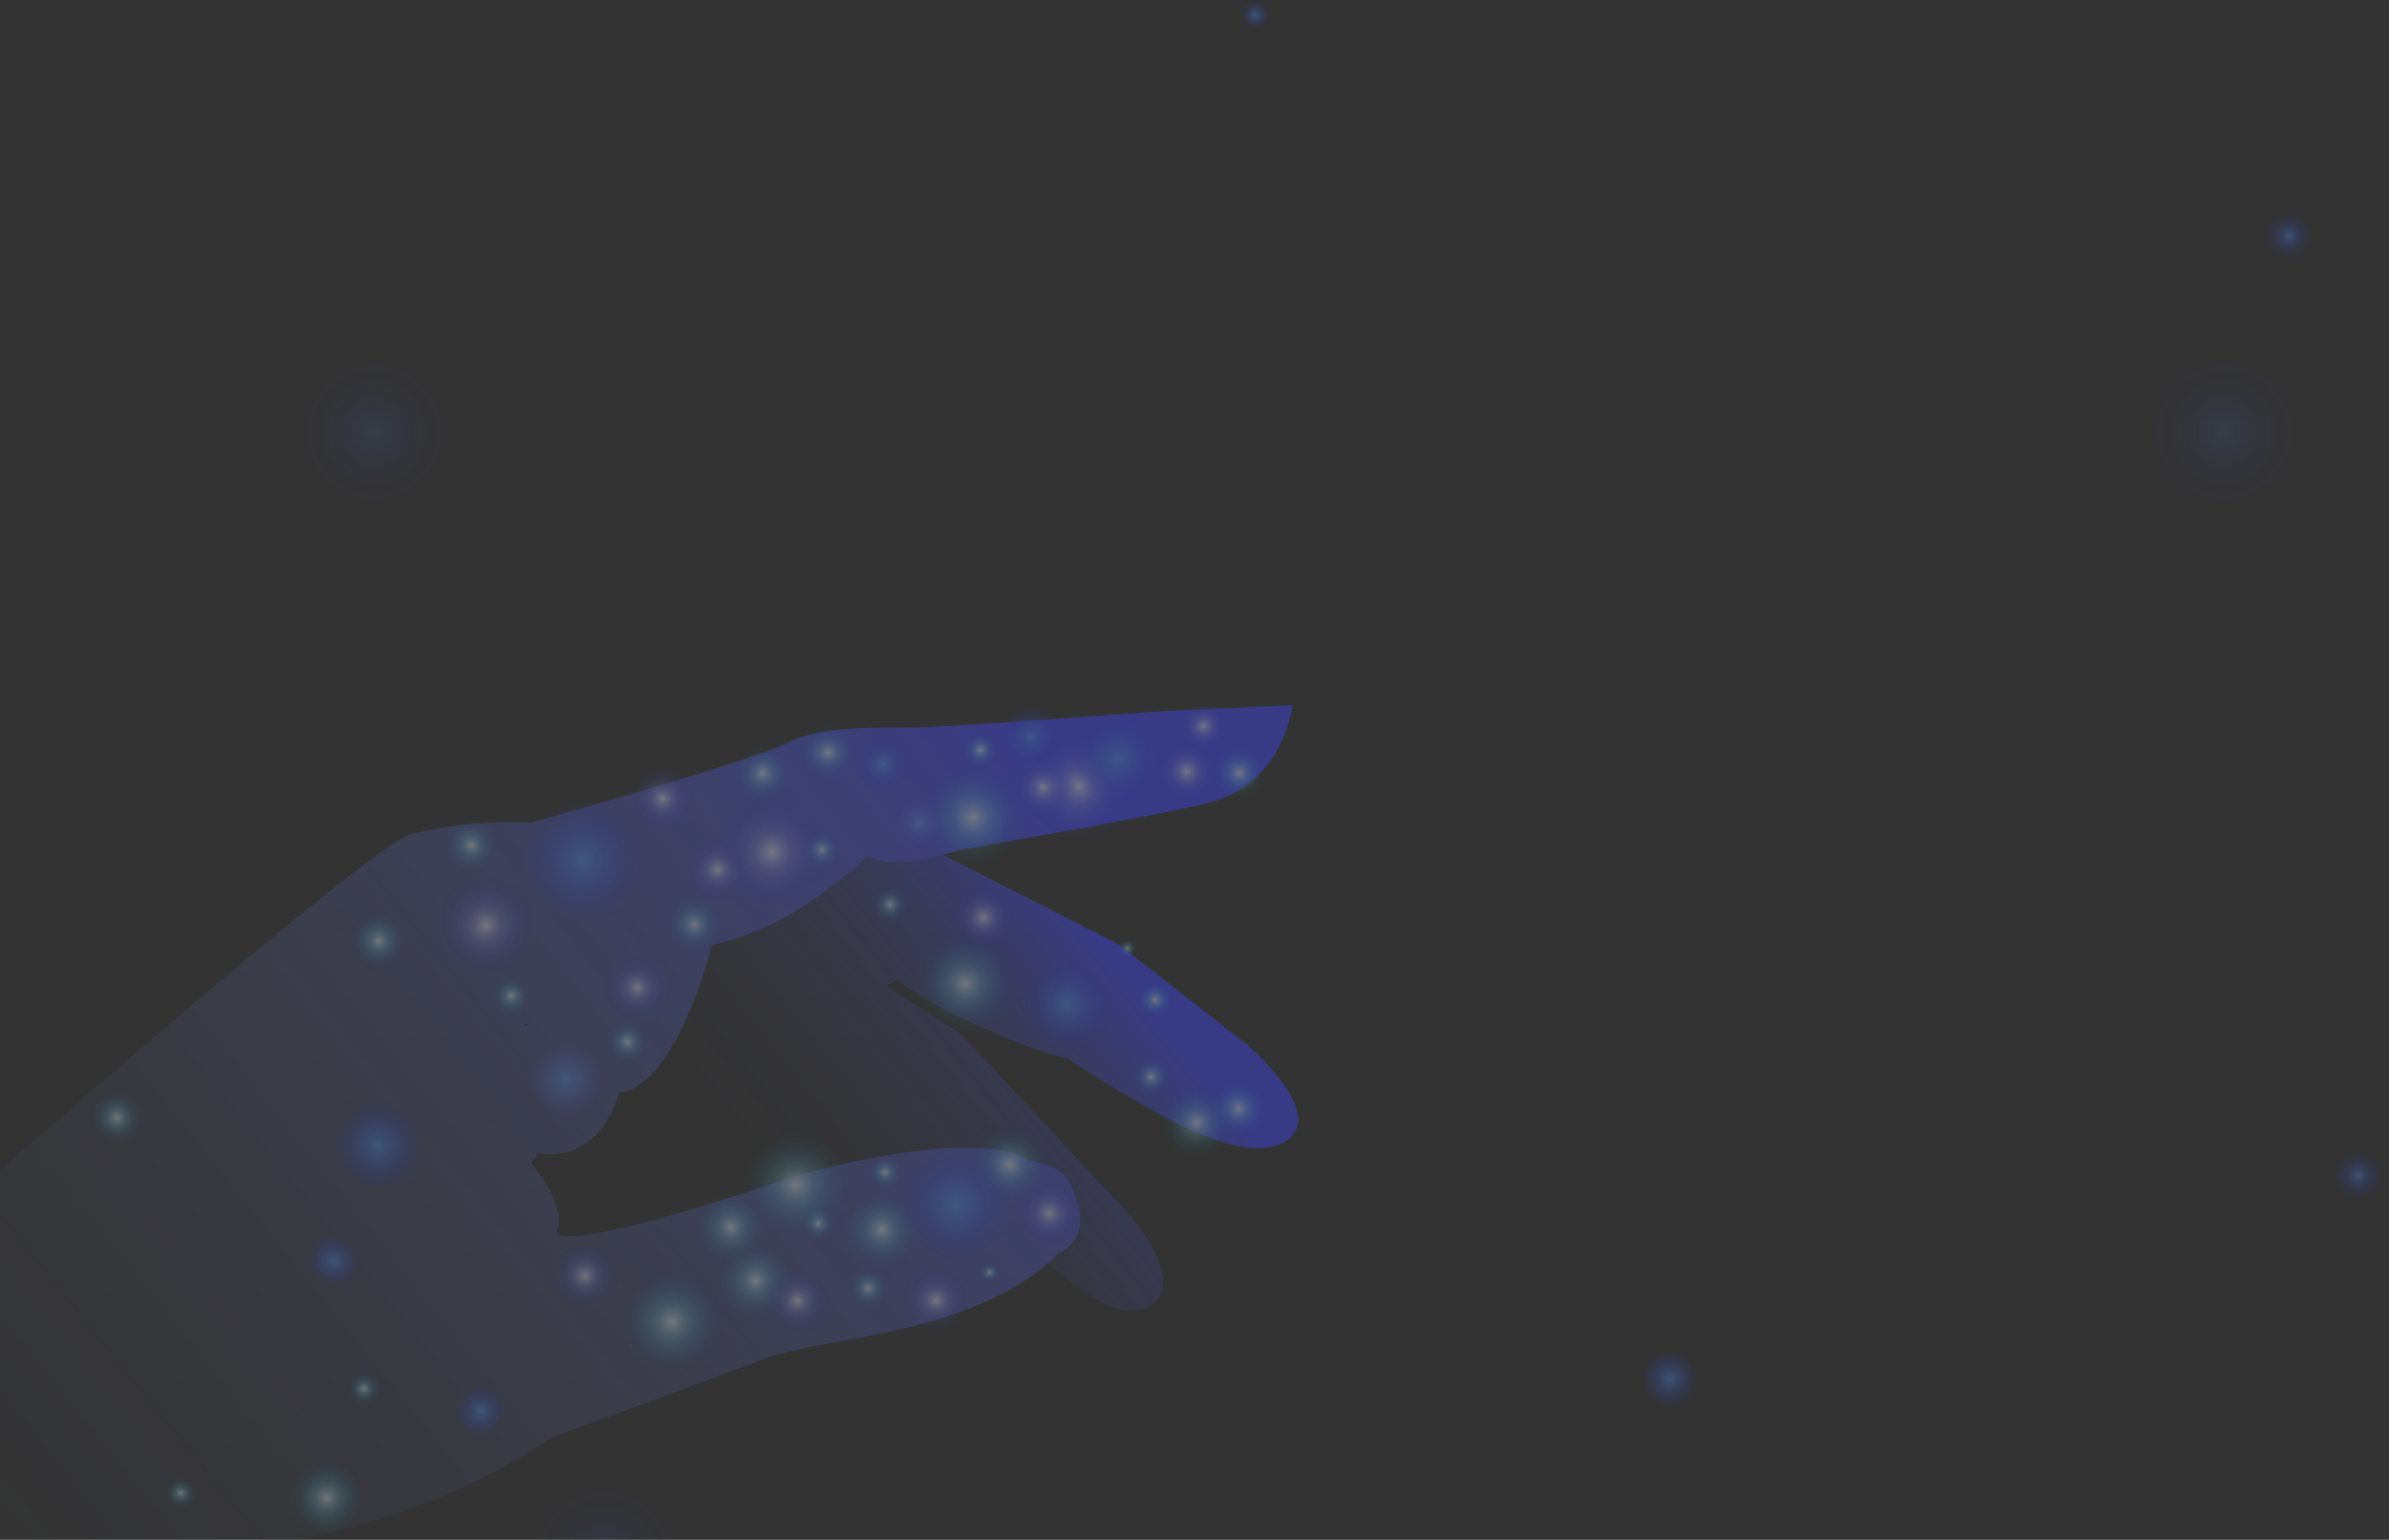 <?xml version="1.0" encoding="UTF-8"?> <svg xmlns="http://www.w3.org/2000/svg" width="501" height="323" viewBox="0 0 501 323" fill="none"><rect x="0" y="0" width="501" height="323" fill="#333333" stroke="none"/><g clip-path="url(#clip0_450_3560)"><g opacity="0.41"><path d="M271.07 147.863C271.07 147.863 269.44 164.223 253.55 168.403C244.41 170.813 201 178.333 201 178.333C201 178.333 199.72 178.803 197.78 179.333C193.44 180.543 185.8 182.073 181.84 179.493C181.84 179.493 167.95 194.273 149.24 198.243C149.24 198.243 141.98 228.003 129.84 229.193C129.84 229.193 129.02 232.603 126.72 235.903C124.16 239.573 119.78 243.143 112.68 241.833C112.68 241.833 111.93 243.483 111.31 243.983C111.31 243.983 119.36 252.873 116.73 258.603C116.73 258.603 116.83 263.703 166.79 246.693C166.79 246.693 169.18 246.003 172.94 245.083C183.84 242.413 206.28 237.893 215.48 243.213C215.48 243.213 215.52 243.253 215.58 243.333C218.43 243.753 222.47 245.023 223.84 247.253C226.48 251.523 229.05 259.833 221.73 263.023C221.29 263.593 220.74 264.163 220.1 264.713C219.99 264.803 219.89 264.903 219.78 264.993C201.24 280.643 172.07 280.383 159.76 285.193C147.37 290.013 115.21 301.713 115.21 301.713C115.21 301.713 79.63 329.393 20.67 324.973C20.67 324.973 -5.14 325.843 -30.58 354.123C-30.58 354.123 -86.58 295.243 -59.71 281.153C-35.97 268.713 -32.84 269.913 -11.51 255.693C-11.51 255.693 73.75 180.193 85.77 175.113C85.77 175.113 97.36 171.743 111.42 172.573C111.42 172.573 158.62 159.353 165.35 155.753C172.09 152.143 185.73 152.623 191.74 152.613C197.76 152.593 244.93 149.103 244.93 149.103L271.07 147.903V147.863Z" fill="url(#paint0_linear_450_3560)"></path><path d="M269.799 239.222C261.159 244.952 243.46 234.792 223.76 222.012C214.11 220.122 192.06 209.542 188.16 205.452L185.999 206.882L201.609 216.932L236.88 254.852C236.88 254.852 248.779 268.162 241.689 273.572C236.329 277.642 227.92 272.372 219.79 264.982C219.9 264.892 219.999 264.792 220.109 264.702C220.749 264.152 221.289 263.592 221.739 263.012C229.059 259.822 226.49 251.512 223.85 247.242C222.48 245.022 218.439 243.742 215.589 243.322C215.529 243.242 215.489 243.202 215.489 243.202C206.289 237.892 183.849 242.412 172.949 245.072C164.389 242.652 157.389 239.982 155.229 236.422C155.229 236.422 133.759 239.692 126.729 235.902C129.019 232.592 129.85 229.192 129.85 229.192C141.99 228.002 149.249 198.242 149.249 198.242C167.959 194.272 181.85 179.492 181.85 179.492C185.81 182.082 193.45 180.552 197.79 179.332L234.7 198.152L261.469 219.102C261.469 219.102 278.439 233.472 269.809 239.212L269.799 239.222Z" fill="url(#paint1_linear_450_3560)"></path><g opacity="0.77"><path d="M110.02 215.06C110.02 215.06 110.02 215.03 110.01 215.02V215" stroke="#0010D2" stroke-miterlimit="10"></path><path d="M90.121 253.113H90.101" stroke="#0010D2" stroke-miterlimit="10"></path><path style="mix-blend-mode:color-dodge" d="M124.85 221.611C127.46 225.011 126.83 229.881 123.43 232.501C120.03 235.111 115.15 234.481 112.54 231.081C109.93 227.681 110.56 222.801 113.97 220.191C117.37 217.581 122.24 218.211 124.86 221.611H124.85Z" fill="url(#paint2_radial_450_3560)"></path><path style="mix-blend-mode:color-dodge" d="M196.44 169.691C198.02 171.741 197.63 174.691 195.58 176.261C193.53 177.841 190.58 177.451 189.01 175.401C187.43 173.351 187.82 170.401 189.87 168.831C191.92 167.251 194.87 167.641 196.44 169.691Z" fill="url(#paint3_radial_450_3560)"></path><path style="mix-blend-mode:screen" d="M264.951 158.16C267.091 160.94 266.571 164.93 263.781 167.07C261.001 169.21 257.011 168.69 254.871 165.9C252.731 163.12 253.251 159.13 256.041 156.99C258.821 154.85 262.811 155.37 264.951 158.15V158.16Z" fill="url(#paint4_radial_450_3560)"></path><path style="mix-blend-mode:screen" d="M150.52 269.842C154.6 275.142 153.6 282.752 148.3 286.832C143 290.912 135.39 289.912 131.31 284.612C127.23 279.312 128.23 271.702 133.53 267.632C138.83 263.552 146.44 264.552 150.51 269.852L150.52 269.842Z" fill="url(#paint5_radial_450_3560)"></path><path style="mix-blend-mode:screen" d="M212.02 198.853C216.1 204.153 215.1 211.763 209.8 215.843C204.5 219.923 196.89 218.923 192.81 213.623C188.73 208.323 189.73 200.713 195.03 196.643C200.33 192.563 207.94 193.563 212.02 198.863V198.853Z" fill="url(#paint6_radial_450_3560)"></path><path style="mix-blend-mode:screen" d="M213.681 164C217.761 169.3 216.761 176.91 211.461 180.98C206.161 185.06 198.551 184.06 194.471 178.76C190.391 173.45 191.391 165.85 196.691 161.78C201.991 157.7 209.601 158.7 213.681 164Z" fill="url(#paint7_radial_450_3560)"></path><path style="mix-blend-mode:screen" d="M160.13 252.09C163.02 255.85 162.31 261.23 158.56 264.12C154.8 267.01 149.42 266.3 146.53 262.55C143.64 258.8 144.35 253.41 148.1 250.52C151.86 247.63 157.24 248.34 160.13 252.09Z" fill="url(#paint8_radial_450_3560)"></path><path style="mix-blend-mode:screen" d="M208.95 154.631C210.39 156.511 210.04 159.201 208.16 160.651C206.28 162.091 203.59 161.741 202.15 159.861C200.71 157.981 201.06 155.291 202.94 153.851C204.82 152.411 207.51 152.761 208.95 154.641V154.631Z" fill="url(#paint9_radial_450_3560)"></path><path style="mix-blend-mode:screen" d="M84.78 193.123C87.05 196.083 86.5 200.323 83.54 202.593C80.58 204.863 76.34 204.313 74.07 201.353C71.8 198.393 72.35 194.163 75.31 191.883C78.27 189.613 82.51 190.163 84.78 193.123Z" fill="url(#paint10_radial_450_3560)"></path><path style="mix-blend-mode:screen" d="M165.34 158.002C167.61 160.952 167.06 165.202 164.1 167.472C161.15 169.742 156.9 169.192 154.63 166.232C152.36 163.272 152.91 159.032 155.87 156.762C158.83 154.492 163.06 155.042 165.34 158.002Z" fill="url(#paint11_radial_450_3560)"></path><path style="mix-blend-mode:screen" d="M179.021 153.642C181.291 156.602 180.741 160.842 177.781 163.112C174.821 165.382 170.581 164.832 168.311 161.872C166.041 158.912 166.591 154.672 169.551 152.402C172.511 150.132 176.751 150.682 179.021 153.642Z" fill="url(#paint12_radial_450_3560)"></path><path style="mix-blend-mode:screen" d="M265.101 228.283C267.371 231.243 266.821 235.483 263.861 237.753C260.901 240.023 256.661 239.473 254.391 236.513C252.121 233.553 252.671 229.323 255.631 227.043C258.591 224.773 262.831 225.323 265.101 228.283Z" fill="url(#paint13_radial_450_3560)"></path><path style="mix-blend-mode:screen" d="M111.02 205.9C112.62 207.98 112.23 210.96 110.15 212.56C108.07 214.16 105.09 213.77 103.49 211.69C101.89 209.61 102.29 206.64 104.36 205.04C106.44 203.44 109.42 203.83 111.01 205.91L111.02 205.9Z" fill="url(#paint14_radial_450_3560)"></path><path style="mix-blend-mode:screen" d="M245.12 222.901C246.69 224.941 246.31 227.881 244.26 229.451C242.22 231.021 239.29 230.641 237.71 228.591C236.14 226.541 236.52 223.611 238.57 222.041C240.62 220.471 243.55 220.851 245.12 222.901Z" fill="url(#paint15_radial_450_3560)"></path><path style="mix-blend-mode:screen" d="M135.55 215.422C137.24 217.622 136.83 220.772 134.63 222.462C132.43 224.152 129.28 223.742 127.59 221.542C125.9 219.342 126.31 216.192 128.51 214.502C130.71 212.812 133.86 213.222 135.55 215.422Z" fill="url(#paint16_radial_450_3560)"></path><path style="mix-blend-mode:screen" d="M257.72 230.161C260.61 233.921 259.9 239.301 256.15 242.191C252.39 245.081 247.01 244.371 244.12 240.621C241.23 236.861 241.94 231.481 245.69 228.591C249.45 225.701 254.83 226.411 257.72 230.161Z" fill="url(#paint17_radial_450_3560)"></path><path style="mix-blend-mode:screen" d="M79.46 288.803C80.79 290.533 80.46 293.003 78.74 294.333C77.01 295.663 74.54 295.333 73.21 293.613C71.88 291.883 72.21 289.413 73.93 288.083C75.65 286.753 78.13 287.083 79.46 288.803Z" fill="url(#paint18_radial_450_3560)"></path><path style="mix-blend-mode:screen" d="M75.86 308.453C78.99 312.523 78.23 318.353 74.15 321.483C70.08 324.613 64.24 323.843 61.12 319.783C57.99 315.713 58.76 309.883 62.83 306.753C66.9 303.623 72.73 304.383 75.86 308.453Z" fill="url(#paint19_radial_450_3560)"></path><path style="mix-blend-mode:screen" d="M41.03 310.682C42.36 312.412 42.03 314.882 40.31 316.212C38.58 317.532 36.11 317.212 34.78 315.492C33.45 313.762 33.78 311.292 35.5 309.962C37.23 308.632 39.7 308.962 41.03 310.682Z" fill="url(#paint20_radial_450_3560)"></path><path style="mix-blend-mode:screen" d="M174.76 254.123C176.09 255.843 175.76 258.323 174.04 259.653C172.31 260.983 169.84 260.653 168.51 258.933C167.18 257.203 167.51 254.733 169.23 253.403C170.96 252.073 173.43 252.403 174.76 254.123Z" fill="url(#paint21_radial_450_3560)"></path><path style="mix-blend-mode:screen" d="M192.23 252.271C195.32 256.291 194.56 262.051 190.55 265.141C186.53 268.231 180.77 267.471 177.68 263.461C174.59 259.441 175.35 253.681 179.36 250.591C183.38 247.501 189.14 248.251 192.23 252.271Z" fill="url(#paint22_radial_450_3560)"></path><path style="mix-blend-mode:screen" d="M177.12 240.55C181.47 246.21 180.41 254.32 174.75 258.67C169.1 263.02 160.98 261.96 156.64 256.3C152.29 250.65 153.35 242.54 159.01 238.19C164.66 233.84 172.78 234.9 177.12 240.56V240.55Z" fill="url(#paint23_radial_450_3560)"></path><path style="mix-blend-mode:screen" d="M165.73 262.931C168.82 266.951 168.06 272.711 164.05 275.801C160.03 278.891 154.27 278.131 151.18 274.121C148.09 270.101 148.85 264.341 152.86 261.251C156.88 258.161 162.64 258.911 165.73 262.931Z" fill="url(#paint24_radial_450_3560)"></path><path style="mix-blend-mode:screen" d="M219.06 238.521C222.15 242.541 221.4 248.301 217.38 251.391C213.36 254.481 207.6 253.731 204.51 249.711C201.42 245.691 202.18 239.931 206.19 236.841C210.21 233.751 215.97 234.501 219.06 238.521Z" fill="url(#paint25_radial_450_3560)"></path><path style="mix-blend-mode:screen" d="M188.731 243.381C190.061 245.111 189.731 247.581 188.011 248.911C186.281 250.241 183.811 249.911 182.481 248.191C181.151 246.461 181.481 243.991 183.201 242.661C184.931 241.341 187.401 241.661 188.731 243.381Z" fill="url(#paint26_radial_450_3560)"></path><path style="mix-blend-mode:screen" d="M29.61 230.41C31.78 233.23 31.25 237.27 28.43 239.43C25.61 241.59 21.57 241.07 19.41 238.25C17.24 235.43 17.77 231.39 20.59 229.23C23.41 227.06 27.45 227.59 29.61 230.41Z" fill="url(#paint27_radial_450_3560)"></path><path style="mix-blend-mode:screen" d="M103.93 173.27C106.09 176.09 105.57 180.13 102.75 182.29C99.93 184.46 95.89 183.93 93.73 181.11C91.56 178.29 92.1 174.25 94.91 172.09C97.73 169.92 101.77 170.45 103.93 173.27Z" fill="url(#paint28_radial_450_3560)"></path><path style="mix-blend-mode:screen" d="M150.73 189.84C152.89 192.66 152.37 196.7 149.55 198.86C146.73 201.03 142.69 200.5 140.53 197.68C138.36 194.86 138.89 190.82 141.71 188.66C144.53 186.5 148.57 187.02 150.73 189.84Z" fill="url(#paint29_radial_450_3560)"></path><path style="mix-blend-mode:screen" d="M185.81 267.203C187.4 269.283 187.02 272.253 184.94 273.843C182.87 275.433 179.9 275.053 178.3 272.973C176.71 270.903 177.1 267.923 179.17 266.333C181.24 264.743 184.21 265.133 185.81 267.203Z" fill="url(#paint30_radial_450_3560)"></path><path style="mix-blend-mode:screen" d="M209.37 265.371C210.16 266.391 209.96 267.861 208.94 268.651C207.92 269.441 206.45 269.251 205.66 268.221C204.87 267.201 205.07 265.731 206.09 264.941C207.11 264.151 208.58 264.351 209.37 265.371Z" fill="url(#paint31_radial_450_3560)"></path><path style="mix-blend-mode:screen" d="M238.3 197.363C239.09 198.383 238.9 199.853 237.87 200.643C236.85 201.433 235.38 201.233 234.59 200.213C233.8 199.193 234 197.723 235.02 196.933C236.04 196.143 237.51 196.343 238.3 197.363Z" fill="url(#paint32_radial_450_3560)"></path><path style="mix-blend-mode:screen" d="M175.78 175.532C177.24 177.432 176.89 180.172 174.98 181.632C173.08 183.102 170.34 182.742 168.88 180.832C167.42 178.932 167.77 176.192 169.68 174.732C171.59 173.272 174.32 173.622 175.78 175.532Z" fill="url(#paint33_radial_450_3560)"></path><path style="mix-blend-mode:screen" d="M245.68 206.962C247.14 208.872 246.79 211.602 244.88 213.062C242.98 214.522 240.25 214.172 238.78 212.262C237.32 210.362 237.67 207.632 239.58 206.162C241.49 204.702 244.22 205.052 245.68 206.962Z" fill="url(#paint34_radial_450_3560)"></path><path style="mix-blend-mode:screen" d="M190.13 187.06C191.59 188.96 191.24 191.7 189.33 193.16C187.43 194.62 184.69 194.27 183.23 192.36C181.77 190.46 182.13 187.72 184.03 186.26C185.93 184.8 188.67 185.15 190.13 187.06Z" fill="url(#paint35_radial_450_3560)"></path><path style="mix-blend-mode:screen" d="M255.67 156.512C258.56 160.262 257.85 165.652 254.1 168.542C250.34 171.432 244.96 170.722 242.07 166.972C239.18 163.212 239.89 157.832 243.64 154.942C247.4 152.052 252.78 152.762 255.67 156.512Z" fill="url(#paint36_radial_450_3560)"></path><path style="mix-blend-mode:screen" d="M140.451 201.883C143.341 205.643 142.631 211.023 138.881 213.913C135.121 216.803 129.741 216.093 126.851 212.343C123.961 208.583 124.671 203.203 128.431 200.313C132.181 197.423 137.571 198.133 140.461 201.883H140.451Z" fill="url(#paint37_radial_450_3560)"></path><path style="mix-blend-mode:screen" d="M112.37 185.911C116.83 191.711 115.74 200.041 109.94 204.501C104.14 208.961 95.81 207.871 91.35 202.071C86.89 196.271 87.98 187.951 93.78 183.491C99.58 179.031 107.9 180.121 112.36 185.921L112.37 185.911Z" fill="url(#paint38_radial_450_3560)"></path><path style="mix-blend-mode:screen" d="M173.55 169.641C178.51 176.101 177.3 185.351 170.85 190.321C164.39 195.281 155.13 194.07 150.17 187.62C145.21 181.16 146.42 171.911 152.88 166.941C159.34 161.981 168.59 163.191 173.56 169.641H173.55Z" fill="url(#paint39_radial_450_3560)"></path><path style="mix-blend-mode:screen" d="M237.96 155.781C242.92 162.241 241.71 171.501 235.26 176.461C228.8 181.421 219.54 180.211 214.58 173.761C209.62 167.301 210.83 158.051 217.29 153.081C223.75 148.121 233 149.331 237.97 155.781H237.96Z" fill="url(#paint40_radial_450_3560)"></path><path style="mix-blend-mode:screen" d="M129.45 262.313C132.34 266.073 131.63 271.453 127.88 274.343C124.12 277.233 118.74 276.523 115.85 272.773C112.96 269.023 113.67 263.633 117.42 260.743C121.18 257.853 126.56 258.563 129.45 262.313Z" fill="url(#paint41_radial_450_3560)"></path><path style="mix-blend-mode:screen" d="M213.06 187.102C215.95 190.862 215.24 196.242 211.49 199.132C207.73 202.022 202.35 201.312 199.46 197.562C196.57 193.802 197.28 188.422 201.04 185.532C204.79 182.642 210.18 183.352 213.07 187.102H213.06Z" fill="url(#paint42_radial_450_3560)"></path><path style="mix-blend-mode:screen" d="M157.26 177.09C160.15 180.85 159.44 186.23 155.69 189.12C151.93 192.01 146.55 191.3 143.66 187.55C140.77 183.79 141.48 178.41 145.23 175.52C148.99 172.63 154.37 173.34 157.26 177.09Z" fill="url(#paint43_radial_450_3560)"></path><path style="mix-blend-mode:screen" d="M145.8 162.192C148.69 165.952 147.98 171.332 144.23 174.222C140.47 177.112 135.09 176.402 132.2 172.652C129.31 168.892 130.02 163.512 133.78 160.622C137.54 157.732 142.92 158.442 145.81 162.192H145.8Z" fill="url(#paint44_radial_450_3560)"></path><path style="mix-blend-mode:screen" d="M174.03 267.512C176.92 271.272 176.21 276.652 172.46 279.542C168.7 282.432 163.32 281.722 160.43 277.972C157.54 274.212 158.25 268.832 162 265.942C165.76 263.052 171.14 263.762 174.03 267.512Z" fill="url(#paint45_radial_450_3560)"></path><path style="mix-blend-mode:screen" d="M203.12 267.422C206.01 271.182 205.3 276.562 201.55 279.452C197.79 282.342 192.41 281.632 189.52 277.882C186.63 274.122 187.341 268.742 191.101 265.852C194.861 262.962 200.241 263.672 203.131 267.422H203.12Z" fill="url(#paint46_radial_450_3560)"></path><path style="mix-blend-mode:screen" d="M226.88 249.153C229.77 252.913 229.06 258.293 225.31 261.183C221.55 264.073 216.17 263.363 213.28 259.613C210.39 255.853 211.1 250.473 214.85 247.583C218.61 244.693 223.99 245.403 226.88 249.153Z" fill="url(#paint47_radial_450_3560)"></path><path style="mix-blend-mode:screen" d="M225.59 159.801C228.48 163.561 227.77 168.941 224.02 171.831C220.26 174.721 214.88 174.011 211.99 170.261C209.1 166.511 209.81 161.121 213.56 158.231C217.32 155.341 222.7 156.051 225.59 159.801Z" fill="url(#paint48_radial_450_3560)"></path><path style="mix-blend-mode:screen" d="M257.8 148.052C260.1 151.052 259.54 155.342 256.54 157.652C253.54 159.952 249.25 159.392 246.94 156.392C244.64 153.402 245.2 149.102 248.2 146.792C251.2 144.492 255.49 145.052 257.8 148.042V148.052Z" fill="url(#paint49_radial_450_3560)"></path><path style="mix-blend-mode:screen" d="M132.201 172.653C136.461 178.203 135.421 186.153 129.881 190.413C124.331 194.673 116.381 193.633 112.121 188.093C107.861 182.543 108.901 174.593 114.441 170.333C119.991 166.073 127.941 167.113 132.201 172.653Z" fill="url(#paint50_radial_450_3560)"></path><path style="mix-blend-mode:screen" d="M189.52 156.86C191.37 159.27 190.92 162.72 188.51 164.57C186.1 166.42 182.65 165.97 180.8 163.56C178.95 161.15 179.4 157.7 181.81 155.85C184.22 154 187.67 154.45 189.52 156.86Z" fill="url(#paint51_radial_450_3560)"></path><path style="mix-blend-mode:screen" d="M74.1 261.111C75.88 263.421 75.44 266.741 73.13 268.521C70.82 270.301 67.5 269.861 65.72 267.551C63.94 265.241 64.37 261.921 66.69 260.141C69.01 258.361 72.32 258.801 74.1 261.111Z" fill="url(#paint52_radial_450_3560)"></path><path style="mix-blend-mode:screen" d="M105.04 292.692C106.82 295.012 106.381 298.322 104.071 300.102C101.761 301.882 98.441 301.452 96.66 299.132C94.88 296.822 95.32 293.502 97.63 291.722C99.941 289.942 103.26 290.372 105.04 292.692Z" fill="url(#paint53_radial_450_3560)"></path><path style="mix-blend-mode:screen" d="M86.49 234.581C89.581 238.591 88.82 244.351 84.811 247.441C80.79 250.531 75.031 249.771 71.951 245.761C68.861 241.751 69.621 235.991 73.63 232.901C77.65 229.811 83.4 230.571 86.49 234.581Z" fill="url(#paint54_radial_450_3560)"></path><path style="mix-blend-mode:screen" d="M354.86 285.542C356.84 288.122 356.36 291.832 353.78 293.812C351.2 295.792 347.5 295.312 345.51 292.732C343.53 290.152 344.01 286.452 346.59 284.462C349.17 282.472 352.87 282.962 354.86 285.542Z" fill="url(#paint55_radial_450_3560)"></path><path style="mix-blend-mode:screen" d="M484.68 45.761C486.66 48.341 486.18 52.051 483.6 54.031C481.02 56.021 477.32 55.531 475.33 52.951C473.35 50.371 473.83 46.671 476.41 44.681C478.99 42.701 482.69 43.181 484.68 45.761Z" fill="url(#paint56_radial_450_3560)"></path><path style="mix-blend-mode:screen" d="M499.2 242.831C501.18 245.411 500.7 249.111 498.12 251.101C495.54 253.091 491.84 252.601 489.85 250.021C487.86 247.441 488.35 243.741 490.93 241.751C493.51 239.761 497.21 240.251 499.2 242.831Z" fill="url(#paint57_radial_450_3560)"></path><path style="mix-blend-mode:screen" d="M265.59 1.152C266.58 2.442 266.34 4.292 265.05 5.292C263.76 6.282 261.91 6.042 260.91 4.752C259.92 3.462 260.16 1.612 261.45 0.622C262.74 -0.368 264.59 -0.128 265.58 1.162L265.59 1.152Z" fill="url(#paint58_radial_450_3560)"></path><path style="mix-blend-mode:screen" opacity="0.3" d="M92.36 79.863C98.27 87.553 96.83 98.583 89.14 104.483C81.45 110.393 70.42 108.953 64.52 101.263C58.61 93.573 60.05 82.553 67.74 76.643C75.43 70.733 86.45 72.173 92.36 79.863Z" fill="url(#paint59_radial_450_3560)"></path><path style="mix-blend-mode:screen" opacity="0.3" d="M480.31 79.754C486.22 87.444 484.78 98.474 477.09 104.374C469.4 110.284 458.38 108.844 452.47 101.154C446.56 93.463 448 82.444 455.69 76.534C463.38 70.624 474.4 72.064 480.31 79.754Z" fill="url(#paint60_radial_450_3560)"></path><path style="mix-blend-mode:screen" opacity="0.3" d="M140.791 316.312C146.701 324.002 145.261 335.032 137.571 340.932C129.881 346.842 118.861 345.402 112.951 337.712C107.041 330.022 108.481 319.002 116.171 313.092C123.861 307.182 134.881 308.622 140.791 316.312Z" fill="url(#paint61_radial_450_3560)"></path><path style="mix-blend-mode:screen" d="M231.09 204.921C234.18 208.941 233.42 214.691 229.41 217.781C225.39 220.871 219.64 220.111 216.55 216.101C213.46 212.081 214.22 206.331 218.23 203.241C222.25 200.151 228 200.911 231.09 204.921Z" fill="url(#paint62_radial_450_3560)"></path><path style="mix-blend-mode:screen" d="M221.16 150.661C223.26 153.391 222.74 157.291 220.02 159.391C217.29 161.491 213.39 160.971 211.29 158.251C209.19 155.521 209.71 151.621 212.43 149.521C215.15 147.421 219.06 147.941 221.16 150.661Z" fill="url(#paint63_radial_450_3560)"></path><path style="mix-blend-mode:screen" d="M209.76 245.403C213.69 250.503 212.73 257.833 207.62 261.753C202.51 265.673 195.19 264.723 191.27 259.613C187.34 254.503 188.3 247.183 193.41 243.263C198.52 239.333 205.84 240.293 209.76 245.403Z" fill="url(#paint64_radial_450_3560)"></path><path style="mix-blend-mode:screen" d="M242.15 153.001C245.48 157.331 244.66 163.531 240.34 166.851C236.01 170.171 229.81 169.361 226.49 165.041C223.17 160.711 223.98 154.511 228.3 151.181C232.63 147.861 238.83 148.671 242.15 152.991V153.001Z" fill="url(#paint65_radial_450_3560)"></path></g></g></g><defs><linearGradient id="paint0_linear_450_3560" x1="-43.547" y1="372.22" x2="240.975" y2="143.622" gradientUnits="userSpaceOnUse"><stop offset="0.08" stop-color="#8BA2FF" stop-opacity="0"></stop><stop offset="0.19" stop-color="#89A0FF" stop-opacity="0.02"></stop><stop offset="0.29" stop-color="#869BFF" stop-opacity="0.07"></stop><stop offset="0.4" stop-color="#8094FF" stop-opacity="0.15"></stop><stop offset="0.51" stop-color="#7789FF" stop-opacity="0.26"></stop><stop offset="0.62" stop-color="#6C7BFF" stop-opacity="0.41"></stop><stop offset="0.73" stop-color="#5F6AFF" stop-opacity="0.59"></stop><stop offset="0.84" stop-color="#4F56FF" stop-opacity="0.8"></stop><stop offset="0.93" stop-color="#4144FF"></stop></linearGradient><linearGradient id="paint1_linear_450_3560" x1="145.57" y1="276.036" x2="236.318" y2="203.125" gradientUnits="userSpaceOnUse"><stop stop-color="#5D6BFF" stop-opacity="0"></stop><stop offset="0.24" stop-color="#5C6AFF" stop-opacity="0"></stop><stop offset="0.38" stop-color="#5B69FF" stop-opacity="0.04"></stop><stop offset="0.49" stop-color="#5A67FF" stop-opacity="0.1"></stop><stop offset="0.58" stop-color="#5864FF" stop-opacity="0.18"></stop><stop offset="0.67" stop-color="#5560FF" stop-opacity="0.28"></stop><stop offset="0.75" stop-color="#515BFF" stop-opacity="0.4"></stop><stop offset="0.83" stop-color="#4D55FF" stop-opacity="0.55"></stop><stop offset="0.9" stop-color="#484EFF" stop-opacity="0.72"></stop><stop offset="0.97" stop-color="#4347FF" stop-opacity="0.91"></stop><stop offset="1" stop-color="#4144FF"></stop></linearGradient><radialGradient id="paint2_radial_450_3560" cx="0" cy="0" r="1" gradientUnits="userSpaceOnUse" gradientTransform="translate(118.68 226.443) rotate(-37.54) scale(7.76)"><stop offset="0.04" stop-color="#60A3FF" stop-opacity="0.86"></stop><stop offset="0.28" stop-color="#5F95FF" stop-opacity="0.65"></stop><stop offset="0.83" stop-color="#5D74FF" stop-opacity="0.15"></stop><stop offset="0.99" stop-color="#5D6BFF" stop-opacity="0"></stop></radialGradient><radialGradient id="paint3_radial_450_3560" cx="0" cy="0" r="1" gradientUnits="userSpaceOnUse" gradientTransform="translate(192.717 172.653) rotate(-37.54) scale(4.69)"><stop offset="0.04" stop-color="#60A3FF" stop-opacity="0.86"></stop><stop offset="0.28" stop-color="#5F95FF" stop-opacity="0.65"></stop><stop offset="0.83" stop-color="#5D74FF" stop-opacity="0.15"></stop><stop offset="0.99" stop-color="#5D6BFF" stop-opacity="0"></stop></radialGradient><radialGradient id="paint4_radial_450_3560" cx="0" cy="0" r="1" gradientUnits="userSpaceOnUse" gradientTransform="translate(259.909 162.146) rotate(-37.54) scale(6.36 6.36)"><stop stop-color="white"></stop><stop offset="0.13" stop-color="#C9F2FF" stop-opacity="0.77"></stop><stop offset="0.27" stop-color="#93E6FF" stop-opacity="0.54"></stop><stop offset="0.42" stop-color="#65DBFF" stop-opacity="0.35"></stop><stop offset="0.55" stop-color="#42D3FF" stop-opacity="0.2"></stop><stop offset="0.67" stop-color="#28CDFF" stop-opacity="0.09"></stop><stop offset="0.78" stop-color="#19CAFF" stop-opacity="0.02"></stop><stop offset="0.86" stop-color="#14C9FF" stop-opacity="0"></stop></radialGradient><radialGradient id="paint5_radial_450_3560" cx="0" cy="0" r="1" gradientUnits="userSpaceOnUse" gradientTransform="translate(140.9 277.333) rotate(-37.54) scale(12.11 12.11)"><stop stop-color="white"></stop><stop offset="0.13" stop-color="#C9F2FF" stop-opacity="0.77"></stop><stop offset="0.27" stop-color="#93E6FF" stop-opacity="0.54"></stop><stop offset="0.42" stop-color="#65DBFF" stop-opacity="0.35"></stop><stop offset="0.55" stop-color="#42D3FF" stop-opacity="0.2"></stop><stop offset="0.67" stop-color="#28CDFF" stop-opacity="0.09"></stop><stop offset="0.78" stop-color="#19CAFF" stop-opacity="0.02"></stop><stop offset="0.86" stop-color="#14C9FF" stop-opacity="0"></stop></radialGradient><radialGradient id="paint6_radial_450_3560" cx="0" cy="0" r="1" gradientUnits="userSpaceOnUse" gradientTransform="translate(202.404 206.351) rotate(-37.54) scale(12.11)"><stop stop-color="white"></stop><stop offset="0.13" stop-color="#C9F2FF" stop-opacity="0.77"></stop><stop offset="0.27" stop-color="#93E6FF" stop-opacity="0.54"></stop><stop offset="0.42" stop-color="#65DBFF" stop-opacity="0.35"></stop><stop offset="0.55" stop-color="#42D3FF" stop-opacity="0.2"></stop><stop offset="0.67" stop-color="#28CDFF" stop-opacity="0.09"></stop><stop offset="0.78" stop-color="#19CAFF" stop-opacity="0.02"></stop><stop offset="0.86" stop-color="#14C9FF" stop-opacity="0"></stop></radialGradient><radialGradient id="paint7_radial_450_3560" cx="0" cy="0" r="1" gradientUnits="userSpaceOnUse" gradientTransform="translate(204.066 171.486) rotate(-37.54) scale(12.11)"><stop stop-color="white"></stop><stop offset="0.13" stop-color="#C9F2FF" stop-opacity="0.77"></stop><stop offset="0.27" stop-color="#93E6FF" stop-opacity="0.54"></stop><stop offset="0.42" stop-color="#65DBFF" stop-opacity="0.35"></stop><stop offset="0.55" stop-color="#42D3FF" stop-opacity="0.2"></stop><stop offset="0.67" stop-color="#28CDFF" stop-opacity="0.09"></stop><stop offset="0.78" stop-color="#19CAFF" stop-opacity="0.02"></stop><stop offset="0.86" stop-color="#14C9FF" stop-opacity="0"></stop></radialGradient><radialGradient id="paint8_radial_450_3560" cx="0" cy="0" r="1" gradientUnits="userSpaceOnUse" gradientTransform="translate(153.311 257.427) rotate(-37.54) scale(8.58 8.58)"><stop stop-color="white"></stop><stop offset="0.13" stop-color="#C9F2FF" stop-opacity="0.77"></stop><stop offset="0.27" stop-color="#93E6FF" stop-opacity="0.54"></stop><stop offset="0.42" stop-color="#65DBFF" stop-opacity="0.35"></stop><stop offset="0.55" stop-color="#42D3FF" stop-opacity="0.2"></stop><stop offset="0.67" stop-color="#28CDFF" stop-opacity="0.09"></stop><stop offset="0.78" stop-color="#19CAFF" stop-opacity="0.02"></stop><stop offset="0.86" stop-color="#14C9FF" stop-opacity="0"></stop></radialGradient><radialGradient id="paint9_radial_450_3560" cx="0" cy="0" r="1" gradientUnits="userSpaceOnUse" gradientTransform="translate(205.545 157.361) rotate(-37.54) scale(4.29 4.29)"><stop stop-color="white"></stop><stop offset="0.13" stop-color="#C9F2FF" stop-opacity="0.77"></stop><stop offset="0.27" stop-color="#93E6FF" stop-opacity="0.54"></stop><stop offset="0.42" stop-color="#65DBFF" stop-opacity="0.35"></stop><stop offset="0.55" stop-color="#42D3FF" stop-opacity="0.2"></stop><stop offset="0.67" stop-color="#28CDFF" stop-opacity="0.09"></stop><stop offset="0.78" stop-color="#19CAFF" stop-opacity="0.02"></stop><stop offset="0.86" stop-color="#14C9FF" stop-opacity="0"></stop></radialGradient><radialGradient id="paint10_radial_450_3560" cx="0" cy="0" r="1" gradientUnits="userSpaceOnUse" gradientTransform="translate(79.426 197.336) rotate(-37.54) scale(6.75)"><stop stop-color="white"></stop><stop offset="0.13" stop-color="#C9F2FF" stop-opacity="0.77"></stop><stop offset="0.27" stop-color="#93E6FF" stop-opacity="0.54"></stop><stop offset="0.42" stop-color="#65DBFF" stop-opacity="0.35"></stop><stop offset="0.55" stop-color="#42D3FF" stop-opacity="0.2"></stop><stop offset="0.67" stop-color="#28CDFF" stop-opacity="0.09"></stop><stop offset="0.78" stop-color="#19CAFF" stop-opacity="0.02"></stop><stop offset="0.86" stop-color="#14C9FF" stop-opacity="0"></stop></radialGradient><radialGradient id="paint11_radial_450_3560" cx="0" cy="0" r="1" gradientUnits="userSpaceOnUse" gradientTransform="translate(159.972 162.227) rotate(-37.54) scale(6.75)"><stop stop-color="white"></stop><stop offset="0.13" stop-color="#C9F2FF" stop-opacity="0.77"></stop><stop offset="0.27" stop-color="#93E6FF" stop-opacity="0.54"></stop><stop offset="0.42" stop-color="#65DBFF" stop-opacity="0.35"></stop><stop offset="0.55" stop-color="#42D3FF" stop-opacity="0.2"></stop><stop offset="0.67" stop-color="#28CDFF" stop-opacity="0.09"></stop><stop offset="0.78" stop-color="#19CAFF" stop-opacity="0.02"></stop><stop offset="0.86" stop-color="#14C9FF" stop-opacity="0"></stop></radialGradient><radialGradient id="paint12_radial_450_3560" cx="0" cy="0" r="1" gradientUnits="userSpaceOnUse" gradientTransform="translate(173.659 157.865) rotate(-37.54) scale(6.75)"><stop stop-color="white"></stop><stop offset="0.13" stop-color="#C9F2FF" stop-opacity="0.77"></stop><stop offset="0.27" stop-color="#93E6FF" stop-opacity="0.54"></stop><stop offset="0.42" stop-color="#65DBFF" stop-opacity="0.35"></stop><stop offset="0.55" stop-color="#42D3FF" stop-opacity="0.2"></stop><stop offset="0.67" stop-color="#28CDFF" stop-opacity="0.09"></stop><stop offset="0.78" stop-color="#19CAFF" stop-opacity="0.02"></stop><stop offset="0.86" stop-color="#14C9FF" stop-opacity="0"></stop></radialGradient><radialGradient id="paint13_radial_450_3560" cx="0" cy="0" r="1" gradientUnits="userSpaceOnUse" gradientTransform="translate(259.738 232.514) rotate(-37.54) scale(6.75 6.75)"><stop stop-color="white"></stop><stop offset="0.13" stop-color="#C9F2FF" stop-opacity="0.77"></stop><stop offset="0.27" stop-color="#93E6FF" stop-opacity="0.54"></stop><stop offset="0.42" stop-color="#65DBFF" stop-opacity="0.35"></stop><stop offset="0.55" stop-color="#42D3FF" stop-opacity="0.2"></stop><stop offset="0.67" stop-color="#28CDFF" stop-opacity="0.09"></stop><stop offset="0.78" stop-color="#19CAFF" stop-opacity="0.02"></stop><stop offset="0.86" stop-color="#14C9FF" stop-opacity="0"></stop></radialGradient><radialGradient id="paint14_radial_450_3560" cx="0" cy="0" r="1" gradientUnits="userSpaceOnUse" gradientTransform="translate(107.25 208.893) rotate(-37.54) scale(4.75)"><stop stop-color="white"></stop><stop offset="0.13" stop-color="#C9F2FF" stop-opacity="0.77"></stop><stop offset="0.27" stop-color="#93E6FF" stop-opacity="0.54"></stop><stop offset="0.42" stop-color="#65DBFF" stop-opacity="0.35"></stop><stop offset="0.55" stop-color="#42D3FF" stop-opacity="0.2"></stop><stop offset="0.67" stop-color="#28CDFF" stop-opacity="0.09"></stop><stop offset="0.78" stop-color="#19CAFF" stop-opacity="0.02"></stop><stop offset="0.86" stop-color="#14C9FF" stop-opacity="0"></stop></radialGradient><radialGradient id="paint15_radial_450_3560" cx="0" cy="0" r="1" gradientUnits="userSpaceOnUse" gradientTransform="translate(241.404 225.854) rotate(-37.54) scale(4.67)"><stop stop-color="white"></stop><stop offset="0.13" stop-color="#C9F2FF" stop-opacity="0.77"></stop><stop offset="0.27" stop-color="#93E6FF" stop-opacity="0.54"></stop><stop offset="0.42" stop-color="#65DBFF" stop-opacity="0.35"></stop><stop offset="0.55" stop-color="#42D3FF" stop-opacity="0.2"></stop><stop offset="0.67" stop-color="#28CDFF" stop-opacity="0.09"></stop><stop offset="0.78" stop-color="#19CAFF" stop-opacity="0.02"></stop><stop offset="0.86" stop-color="#14C9FF" stop-opacity="0"></stop></radialGradient><radialGradient id="paint16_radial_450_3560" cx="0" cy="0" r="1" gradientUnits="userSpaceOnUse" gradientTransform="translate(131.555 218.581) rotate(-37.54) scale(5.02)"><stop stop-color="white"></stop><stop offset="0.13" stop-color="#C9F2FF" stop-opacity="0.77"></stop><stop offset="0.27" stop-color="#93E6FF" stop-opacity="0.54"></stop><stop offset="0.42" stop-color="#65DBFF" stop-opacity="0.35"></stop><stop offset="0.55" stop-color="#42D3FF" stop-opacity="0.2"></stop><stop offset="0.67" stop-color="#28CDFF" stop-opacity="0.09"></stop><stop offset="0.78" stop-color="#19CAFF" stop-opacity="0.02"></stop><stop offset="0.86" stop-color="#14C9FF" stop-opacity="0"></stop></radialGradient><radialGradient id="paint17_radial_450_3560" cx="0" cy="0" r="1" gradientUnits="userSpaceOnUse" gradientTransform="translate(250.915 235.507) rotate(-37.54) scale(8.58)"><stop stop-color="white"></stop><stop offset="0.13" stop-color="#C9F2FF" stop-opacity="0.77"></stop><stop offset="0.27" stop-color="#93E6FF" stop-opacity="0.54"></stop><stop offset="0.42" stop-color="#65DBFF" stop-opacity="0.35"></stop><stop offset="0.55" stop-color="#42D3FF" stop-opacity="0.2"></stop><stop offset="0.67" stop-color="#28CDFF" stop-opacity="0.09"></stop><stop offset="0.78" stop-color="#19CAFF" stop-opacity="0.02"></stop><stop offset="0.86" stop-color="#14C9FF" stop-opacity="0"></stop></radialGradient><radialGradient id="paint18_radial_450_3560" cx="0" cy="0" r="1" gradientUnits="userSpaceOnUse" gradientTransform="translate(76.328 291.301) rotate(-37.54) scale(3.94)"><stop stop-color="white"></stop><stop offset="0.13" stop-color="#C9F2FF" stop-opacity="0.77"></stop><stop offset="0.27" stop-color="#93E6FF" stop-opacity="0.54"></stop><stop offset="0.42" stop-color="#65DBFF" stop-opacity="0.35"></stop><stop offset="0.55" stop-color="#42D3FF" stop-opacity="0.2"></stop><stop offset="0.67" stop-color="#28CDFF" stop-opacity="0.09"></stop><stop offset="0.78" stop-color="#19CAFF" stop-opacity="0.02"></stop><stop offset="0.86" stop-color="#14C9FF" stop-opacity="0"></stop></radialGradient><radialGradient id="paint19_radial_450_3560" cx="0" cy="0" r="1" gradientUnits="userSpaceOnUse" gradientTransform="translate(68.472 314.212) rotate(-37.54) scale(9.29)"><stop stop-color="white"></stop><stop offset="0.13" stop-color="#C9F2FF" stop-opacity="0.77"></stop><stop offset="0.27" stop-color="#93E6FF" stop-opacity="0.54"></stop><stop offset="0.42" stop-color="#65DBFF" stop-opacity="0.35"></stop><stop offset="0.55" stop-color="#42D3FF" stop-opacity="0.2"></stop><stop offset="0.67" stop-color="#28CDFF" stop-opacity="0.09"></stop><stop offset="0.78" stop-color="#19CAFF" stop-opacity="0.02"></stop><stop offset="0.86" stop-color="#14C9FF" stop-opacity="0"></stop></radialGradient><radialGradient id="paint20_radial_450_3560" cx="0" cy="0" r="1" gradientUnits="userSpaceOnUse" gradientTransform="translate(37.892 313.181) rotate(-37.54) scale(3.94)"><stop stop-color="white"></stop><stop offset="0.13" stop-color="#C9F2FF" stop-opacity="0.77"></stop><stop offset="0.27" stop-color="#93E6FF" stop-opacity="0.54"></stop><stop offset="0.42" stop-color="#65DBFF" stop-opacity="0.35"></stop><stop offset="0.55" stop-color="#42D3FF" stop-opacity="0.2"></stop><stop offset="0.67" stop-color="#28CDFF" stop-opacity="0.09"></stop><stop offset="0.78" stop-color="#19CAFF" stop-opacity="0.02"></stop><stop offset="0.86" stop-color="#14C9FF" stop-opacity="0"></stop></radialGradient><radialGradient id="paint21_radial_450_3560" cx="0" cy="0" r="1" gradientUnits="userSpaceOnUse" gradientTransform="translate(171.615 256.632) rotate(-37.54) scale(3.94)"><stop stop-color="white"></stop><stop offset="0.13" stop-color="#C9F2FF" stop-opacity="0.77"></stop><stop offset="0.27" stop-color="#93E6FF" stop-opacity="0.54"></stop><stop offset="0.42" stop-color="#65DBFF" stop-opacity="0.35"></stop><stop offset="0.55" stop-color="#42D3FF" stop-opacity="0.2"></stop><stop offset="0.67" stop-color="#28CDFF" stop-opacity="0.09"></stop><stop offset="0.78" stop-color="#19CAFF" stop-opacity="0.02"></stop><stop offset="0.86" stop-color="#14C9FF" stop-opacity="0"></stop></radialGradient><radialGradient id="paint22_radial_450_3560" cx="0" cy="0" r="1" gradientUnits="userSpaceOnUse" gradientTransform="translate(184.94 257.969) rotate(-37.54) scale(9.18)"><stop stop-color="white"></stop><stop offset="0.13" stop-color="#C9F2FF" stop-opacity="0.77"></stop><stop offset="0.27" stop-color="#93E6FF" stop-opacity="0.54"></stop><stop offset="0.42" stop-color="#65DBFF" stop-opacity="0.35"></stop><stop offset="0.55" stop-color="#42D3FF" stop-opacity="0.2"></stop><stop offset="0.67" stop-color="#28CDFF" stop-opacity="0.09"></stop><stop offset="0.78" stop-color="#19CAFF" stop-opacity="0.02"></stop><stop offset="0.86" stop-color="#14C9FF" stop-opacity="0"></stop></radialGradient><radialGradient id="paint23_radial_450_3560" cx="0" cy="0" r="1" gradientUnits="userSpaceOnUse" gradientTransform="translate(166.87 248.534) rotate(-37.54) scale(12.92)"><stop stop-color="white"></stop><stop offset="0.13" stop-color="#C9F2FF" stop-opacity="0.77"></stop><stop offset="0.27" stop-color="#93E6FF" stop-opacity="0.54"></stop><stop offset="0.42" stop-color="#65DBFF" stop-opacity="0.35"></stop><stop offset="0.55" stop-color="#42D3FF" stop-opacity="0.2"></stop><stop offset="0.67" stop-color="#28CDFF" stop-opacity="0.09"></stop><stop offset="0.78" stop-color="#19CAFF" stop-opacity="0.02"></stop><stop offset="0.86" stop-color="#14C9FF" stop-opacity="0"></stop></radialGradient><radialGradient id="paint24_radial_450_3560" cx="0" cy="0" r="1" gradientUnits="userSpaceOnUse" gradientTransform="translate(158.449 268.627) rotate(-37.54) scale(9.18 9.18)"><stop stop-color="white"></stop><stop offset="0.13" stop-color="#C9F2FF" stop-opacity="0.77"></stop><stop offset="0.27" stop-color="#93E6FF" stop-opacity="0.54"></stop><stop offset="0.42" stop-color="#65DBFF" stop-opacity="0.35"></stop><stop offset="0.55" stop-color="#42D3FF" stop-opacity="0.2"></stop><stop offset="0.67" stop-color="#28CDFF" stop-opacity="0.09"></stop><stop offset="0.78" stop-color="#19CAFF" stop-opacity="0.02"></stop><stop offset="0.86" stop-color="#14C9FF" stop-opacity="0"></stop></radialGradient><radialGradient id="paint25_radial_450_3560" cx="0" cy="0" r="1" gradientUnits="userSpaceOnUse" gradientTransform="translate(211.771 244.224) rotate(-37.54) scale(9.18 9.18)"><stop stop-color="white"></stop><stop offset="0.13" stop-color="#C9F2FF" stop-opacity="0.77"></stop><stop offset="0.27" stop-color="#93E6FF" stop-opacity="0.54"></stop><stop offset="0.42" stop-color="#65DBFF" stop-opacity="0.35"></stop><stop offset="0.55" stop-color="#42D3FF" stop-opacity="0.2"></stop><stop offset="0.67" stop-color="#28CDFF" stop-opacity="0.09"></stop><stop offset="0.78" stop-color="#19CAFF" stop-opacity="0.02"></stop><stop offset="0.86" stop-color="#14C9FF" stop-opacity="0"></stop></radialGradient><radialGradient id="paint26_radial_450_3560" cx="0" cy="0" r="1" gradientUnits="userSpaceOnUse" gradientTransform="translate(185.595 245.888) rotate(-37.54) scale(3.94)"><stop stop-color="white"></stop><stop offset="0.13" stop-color="#C9F2FF" stop-opacity="0.77"></stop><stop offset="0.27" stop-color="#93E6FF" stop-opacity="0.54"></stop><stop offset="0.42" stop-color="#65DBFF" stop-opacity="0.35"></stop><stop offset="0.55" stop-color="#42D3FF" stop-opacity="0.2"></stop><stop offset="0.67" stop-color="#28CDFF" stop-opacity="0.09"></stop><stop offset="0.78" stop-color="#19CAFF" stop-opacity="0.02"></stop><stop offset="0.86" stop-color="#14C9FF" stop-opacity="0"></stop></radialGradient><radialGradient id="paint27_radial_450_3560" cx="0" cy="0" r="1" gradientUnits="userSpaceOnUse" gradientTransform="translate(24.5 234.421) rotate(-37.54) scale(6.43)"><stop stop-color="white"></stop><stop offset="0.13" stop-color="#C9F2FF" stop-opacity="0.77"></stop><stop offset="0.27" stop-color="#93E6FF" stop-opacity="0.54"></stop><stop offset="0.42" stop-color="#65DBFF" stop-opacity="0.35"></stop><stop offset="0.55" stop-color="#42D3FF" stop-opacity="0.2"></stop><stop offset="0.67" stop-color="#28CDFF" stop-opacity="0.09"></stop><stop offset="0.78" stop-color="#19CAFF" stop-opacity="0.02"></stop><stop offset="0.86" stop-color="#14C9FF" stop-opacity="0"></stop></radialGradient><radialGradient id="paint28_radial_450_3560" cx="0" cy="0" r="1" gradientUnits="userSpaceOnUse" gradientTransform="translate(98.823 177.295) rotate(-37.54) scale(6.43)"><stop stop-color="white"></stop><stop offset="0.13" stop-color="#C9F2FF" stop-opacity="0.77"></stop><stop offset="0.27" stop-color="#93E6FF" stop-opacity="0.54"></stop><stop offset="0.42" stop-color="#65DBFF" stop-opacity="0.35"></stop><stop offset="0.55" stop-color="#42D3FF" stop-opacity="0.2"></stop><stop offset="0.67" stop-color="#28CDFF" stop-opacity="0.09"></stop><stop offset="0.78" stop-color="#19CAFF" stop-opacity="0.02"></stop><stop offset="0.86" stop-color="#14C9FF" stop-opacity="0"></stop></radialGradient><radialGradient id="paint29_radial_450_3560" cx="0" cy="0" r="1" gradientUnits="userSpaceOnUse" gradientTransform="translate(145.624 193.871) rotate(-37.54) scale(6.43)"><stop stop-color="white"></stop><stop offset="0.13" stop-color="#C9F2FF" stop-opacity="0.77"></stop><stop offset="0.27" stop-color="#93E6FF" stop-opacity="0.54"></stop><stop offset="0.42" stop-color="#65DBFF" stop-opacity="0.35"></stop><stop offset="0.55" stop-color="#42D3FF" stop-opacity="0.2"></stop><stop offset="0.67" stop-color="#28CDFF" stop-opacity="0.09"></stop><stop offset="0.78" stop-color="#19CAFF" stop-opacity="0.02"></stop><stop offset="0.86" stop-color="#14C9FF" stop-opacity="0"></stop></radialGradient><radialGradient id="paint30_radial_450_3560" cx="0" cy="0" r="1" gradientUnits="userSpaceOnUse" gradientTransform="translate(182.041 270.2) rotate(-37.54) scale(4.73)"><stop stop-color="white"></stop><stop offset="0.13" stop-color="#C9F2FF" stop-opacity="0.77"></stop><stop offset="0.27" stop-color="#93E6FF" stop-opacity="0.54"></stop><stop offset="0.42" stop-color="#65DBFF" stop-opacity="0.35"></stop><stop offset="0.55" stop-color="#42D3FF" stop-opacity="0.2"></stop><stop offset="0.67" stop-color="#28CDFF" stop-opacity="0.09"></stop><stop offset="0.78" stop-color="#19CAFF" stop-opacity="0.02"></stop><stop offset="0.86" stop-color="#14C9FF" stop-opacity="0"></stop></radialGradient><radialGradient id="paint31_radial_450_3560" cx="0" cy="0" r="1" gradientUnits="userSpaceOnUse" gradientTransform="translate(207.502 266.913) rotate(-37.54) scale(2.34)"><stop stop-color="white"></stop><stop offset="0.13" stop-color="#C9F2FF" stop-opacity="0.77"></stop><stop offset="0.27" stop-color="#93E6FF" stop-opacity="0.54"></stop><stop offset="0.42" stop-color="#65DBFF" stop-opacity="0.35"></stop><stop offset="0.55" stop-color="#42D3FF" stop-opacity="0.2"></stop><stop offset="0.67" stop-color="#28CDFF" stop-opacity="0.09"></stop><stop offset="0.78" stop-color="#19CAFF" stop-opacity="0.02"></stop><stop offset="0.86" stop-color="#14C9FF" stop-opacity="0"></stop></radialGradient><radialGradient id="paint32_radial_450_3560" cx="0" cy="0" r="1" gradientUnits="userSpaceOnUse" gradientTransform="translate(236.44 198.898) rotate(-37.54) scale(2.34 2.34)"><stop stop-color="white"></stop><stop offset="0.13" stop-color="#C9F2FF" stop-opacity="0.77"></stop><stop offset="0.27" stop-color="#93E6FF" stop-opacity="0.54"></stop><stop offset="0.42" stop-color="#65DBFF" stop-opacity="0.35"></stop><stop offset="0.55" stop-color="#42D3FF" stop-opacity="0.2"></stop><stop offset="0.67" stop-color="#28CDFF" stop-opacity="0.09"></stop><stop offset="0.78" stop-color="#19CAFF" stop-opacity="0.02"></stop><stop offset="0.86" stop-color="#14C9FF" stop-opacity="0"></stop></radialGradient><radialGradient id="paint33_radial_450_3560" cx="0" cy="0" r="1" gradientUnits="userSpaceOnUse" gradientTransform="translate(172.325 178.286) rotate(-37.54) scale(4.35 4.35)"><stop stop-color="white"></stop><stop offset="0.13" stop-color="#C9F2FF" stop-opacity="0.77"></stop><stop offset="0.27" stop-color="#93E6FF" stop-opacity="0.54"></stop><stop offset="0.42" stop-color="#65DBFF" stop-opacity="0.35"></stop><stop offset="0.55" stop-color="#42D3FF" stop-opacity="0.2"></stop><stop offset="0.67" stop-color="#28CDFF" stop-opacity="0.09"></stop><stop offset="0.78" stop-color="#19CAFF" stop-opacity="0.02"></stop><stop offset="0.86" stop-color="#14C9FF" stop-opacity="0"></stop></radialGradient><radialGradient id="paint34_radial_450_3560" cx="0" cy="0" r="1" gradientUnits="userSpaceOnUse" gradientTransform="translate(242.226 209.724) rotate(-37.54) scale(4.35 4.35)"><stop stop-color="white"></stop><stop offset="0.13" stop-color="#C9F2FF" stop-opacity="0.77"></stop><stop offset="0.27" stop-color="#93E6FF" stop-opacity="0.54"></stop><stop offset="0.42" stop-color="#65DBFF" stop-opacity="0.35"></stop><stop offset="0.55" stop-color="#42D3FF" stop-opacity="0.2"></stop><stop offset="0.67" stop-color="#28CDFF" stop-opacity="0.09"></stop><stop offset="0.78" stop-color="#19CAFF" stop-opacity="0.02"></stop><stop offset="0.86" stop-color="#14C9FF" stop-opacity="0"></stop></radialGradient><radialGradient id="paint35_radial_450_3560" cx="0" cy="0" r="1" gradientUnits="userSpaceOnUse" gradientTransform="translate(186.675 189.818) rotate(-37.54) scale(4.35)"><stop stop-color="white"></stop><stop offset="0.13" stop-color="#C9F2FF" stop-opacity="0.77"></stop><stop offset="0.27" stop-color="#93E6FF" stop-opacity="0.54"></stop><stop offset="0.42" stop-color="#65DBFF" stop-opacity="0.35"></stop><stop offset="0.55" stop-color="#42D3FF" stop-opacity="0.2"></stop><stop offset="0.67" stop-color="#28CDFF" stop-opacity="0.09"></stop><stop offset="0.78" stop-color="#19CAFF" stop-opacity="0.02"></stop><stop offset="0.86" stop-color="#14C9FF" stop-opacity="0"></stop></radialGradient><radialGradient id="paint36_radial_450_3560" cx="0" cy="0" r="1" gradientUnits="userSpaceOnUse" gradientTransform="translate(248.864 161.857) rotate(-37.54) scale(8.58)"><stop stop-color="white"></stop><stop offset="0.13" stop-color="#CED0FF" stop-opacity="0.77"></stop><stop offset="0.27" stop-color="#9CA1FF" stop-opacity="0.54"></stop><stop offset="0.42" stop-color="#737AFF" stop-opacity="0.35"></stop><stop offset="0.55" stop-color="#535BFF" stop-opacity="0.2"></stop><stop offset="0.67" stop-color="#3B45FF" stop-opacity="0.09"></stop><stop offset="0.78" stop-color="#2D38FF" stop-opacity="0.02"></stop><stop offset="0.86" stop-color="#2934FF" stop-opacity="0"></stop></radialGradient><radialGradient id="paint37_radial_450_3560" cx="0" cy="0" r="1" gradientUnits="userSpaceOnUse" gradientTransform="translate(133.643 207.217) rotate(-37.54) scale(8.58)"><stop stop-color="white"></stop><stop offset="0.13" stop-color="#CED0FF" stop-opacity="0.77"></stop><stop offset="0.27" stop-color="#9CA1FF" stop-opacity="0.54"></stop><stop offset="0.42" stop-color="#737AFF" stop-opacity="0.35"></stop><stop offset="0.55" stop-color="#535BFF" stop-opacity="0.2"></stop><stop offset="0.67" stop-color="#3B45FF" stop-opacity="0.09"></stop><stop offset="0.78" stop-color="#2D38FF" stop-opacity="0.02"></stop><stop offset="0.86" stop-color="#2934FF" stop-opacity="0"></stop></radialGradient><radialGradient id="paint38_radial_450_3560" cx="0" cy="0" r="1" gradientUnits="userSpaceOnUse" gradientTransform="translate(101.851 194.088) rotate(-37.54) scale(13.25)"><stop stop-color="white"></stop><stop offset="0.13" stop-color="#CED0FF" stop-opacity="0.77"></stop><stop offset="0.27" stop-color="#9CA1FF" stop-opacity="0.54"></stop><stop offset="0.42" stop-color="#737AFF" stop-opacity="0.35"></stop><stop offset="0.55" stop-color="#535BFF" stop-opacity="0.2"></stop><stop offset="0.67" stop-color="#3B45FF" stop-opacity="0.09"></stop><stop offset="0.78" stop-color="#2D38FF" stop-opacity="0.02"></stop><stop offset="0.86" stop-color="#2934FF" stop-opacity="0"></stop></radialGradient><radialGradient id="paint39_radial_450_3560" cx="0" cy="0" r="1" gradientUnits="userSpaceOnUse" gradientTransform="translate(161.854 178.738) rotate(-37.54) scale(14.75)"><stop stop-color="white"></stop><stop offset="0.13" stop-color="#CED0FF" stop-opacity="0.77"></stop><stop offset="0.27" stop-color="#9CA1FF" stop-opacity="0.54"></stop><stop offset="0.42" stop-color="#737AFF" stop-opacity="0.35"></stop><stop offset="0.55" stop-color="#535BFF" stop-opacity="0.2"></stop><stop offset="0.67" stop-color="#3B45FF" stop-opacity="0.09"></stop><stop offset="0.78" stop-color="#2D38FF" stop-opacity="0.02"></stop><stop offset="0.86" stop-color="#2934FF" stop-opacity="0"></stop></radialGradient><radialGradient id="paint40_radial_450_3560" cx="0" cy="0" r="1" gradientUnits="userSpaceOnUse" gradientTransform="translate(226.268 164.881) rotate(-37.54) scale(14.75)"><stop stop-color="white"></stop><stop offset="0.13" stop-color="#CED0FF" stop-opacity="0.77"></stop><stop offset="0.27" stop-color="#9CA1FF" stop-opacity="0.54"></stop><stop offset="0.42" stop-color="#737AFF" stop-opacity="0.35"></stop><stop offset="0.55" stop-color="#535BFF" stop-opacity="0.2"></stop><stop offset="0.67" stop-color="#3B45FF" stop-opacity="0.09"></stop><stop offset="0.78" stop-color="#2D38FF" stop-opacity="0.02"></stop><stop offset="0.86" stop-color="#2934FF" stop-opacity="0"></stop></radialGradient><radialGradient id="paint41_radial_450_3560" cx="0" cy="0" r="1" gradientUnits="userSpaceOnUse" gradientTransform="translate(122.635 267.648) rotate(-37.54) scale(8.58)"><stop stop-color="white"></stop><stop offset="0.13" stop-color="#CED0FF" stop-opacity="0.77"></stop><stop offset="0.27" stop-color="#9CA1FF" stop-opacity="0.54"></stop><stop offset="0.42" stop-color="#737AFF" stop-opacity="0.35"></stop><stop offset="0.55" stop-color="#535BFF" stop-opacity="0.2"></stop><stop offset="0.67" stop-color="#3B45FF" stop-opacity="0.09"></stop><stop offset="0.78" stop-color="#2D38FF" stop-opacity="0.02"></stop><stop offset="0.86" stop-color="#2934FF" stop-opacity="0"></stop></radialGradient><radialGradient id="paint42_radial_450_3560" cx="0" cy="0" r="1" gradientUnits="userSpaceOnUse" gradientTransform="translate(206.243 192.44) rotate(-37.54) scale(8.58)"><stop stop-color="white"></stop><stop offset="0.13" stop-color="#CED0FF" stop-opacity="0.77"></stop><stop offset="0.27" stop-color="#9CA1FF" stop-opacity="0.54"></stop><stop offset="0.42" stop-color="#737AFF" stop-opacity="0.35"></stop><stop offset="0.55" stop-color="#535BFF" stop-opacity="0.2"></stop><stop offset="0.67" stop-color="#3B45FF" stop-opacity="0.09"></stop><stop offset="0.78" stop-color="#2D38FF" stop-opacity="0.02"></stop><stop offset="0.86" stop-color="#2934FF" stop-opacity="0"></stop></radialGradient><radialGradient id="paint43_radial_450_3560" cx="0" cy="0" r="1" gradientUnits="userSpaceOnUse" gradientTransform="translate(150.452 182.43) rotate(-37.54) scale(8.58)"><stop stop-color="white"></stop><stop offset="0.13" stop-color="#CED0FF" stop-opacity="0.77"></stop><stop offset="0.27" stop-color="#9CA1FF" stop-opacity="0.54"></stop><stop offset="0.42" stop-color="#737AFF" stop-opacity="0.35"></stop><stop offset="0.55" stop-color="#535BFF" stop-opacity="0.2"></stop><stop offset="0.67" stop-color="#3B45FF" stop-opacity="0.09"></stop><stop offset="0.78" stop-color="#2D38FF" stop-opacity="0.02"></stop><stop offset="0.86" stop-color="#2934FF" stop-opacity="0"></stop></radialGradient><radialGradient id="paint44_radial_450_3560" cx="0" cy="0" r="1" gradientUnits="userSpaceOnUse" gradientTransform="translate(138.997 167.524) rotate(-37.54) scale(8.58)"><stop stop-color="white"></stop><stop offset="0.13" stop-color="#CED0FF" stop-opacity="0.77"></stop><stop offset="0.27" stop-color="#9CA1FF" stop-opacity="0.54"></stop><stop offset="0.42" stop-color="#737AFF" stop-opacity="0.35"></stop><stop offset="0.55" stop-color="#535BFF" stop-opacity="0.2"></stop><stop offset="0.67" stop-color="#3B45FF" stop-opacity="0.09"></stop><stop offset="0.78" stop-color="#2D38FF" stop-opacity="0.02"></stop><stop offset="0.86" stop-color="#2934FF" stop-opacity="0"></stop></radialGradient><radialGradient id="paint45_radial_450_3560" cx="0" cy="0" r="1" gradientUnits="userSpaceOnUse" gradientTransform="translate(167.211 272.842) rotate(-37.54) scale(8.58)"><stop stop-color="white"></stop><stop offset="0.13" stop-color="#CED0FF" stop-opacity="0.77"></stop><stop offset="0.27" stop-color="#9CA1FF" stop-opacity="0.54"></stop><stop offset="0.42" stop-color="#737AFF" stop-opacity="0.35"></stop><stop offset="0.55" stop-color="#535BFF" stop-opacity="0.2"></stop><stop offset="0.67" stop-color="#3B45FF" stop-opacity="0.09"></stop><stop offset="0.78" stop-color="#2D38FF" stop-opacity="0.02"></stop><stop offset="0.86" stop-color="#2934FF" stop-opacity="0"></stop></radialGradient><radialGradient id="paint46_radial_450_3560" cx="0" cy="0" r="1" gradientUnits="userSpaceOnUse" gradientTransform="translate(196.304 272.758) rotate(-37.54) scale(8.58)"><stop stop-color="white"></stop><stop offset="0.13" stop-color="#CED0FF" stop-opacity="0.77"></stop><stop offset="0.27" stop-color="#9CA1FF" stop-opacity="0.54"></stop><stop offset="0.42" stop-color="#737AFF" stop-opacity="0.35"></stop><stop offset="0.55" stop-color="#535BFF" stop-opacity="0.2"></stop><stop offset="0.67" stop-color="#3B45FF" stop-opacity="0.09"></stop><stop offset="0.78" stop-color="#2D38FF" stop-opacity="0.02"></stop><stop offset="0.86" stop-color="#2934FF" stop-opacity="0"></stop></radialGradient><radialGradient id="paint47_radial_450_3560" cx="0" cy="0" r="1" gradientUnits="userSpaceOnUse" gradientTransform="translate(220.067 254.497) rotate(-37.54) scale(8.58 8.58)"><stop stop-color="white"></stop><stop offset="0.13" stop-color="#CED0FF" stop-opacity="0.77"></stop><stop offset="0.27" stop-color="#9CA1FF" stop-opacity="0.54"></stop><stop offset="0.42" stop-color="#737AFF" stop-opacity="0.35"></stop><stop offset="0.55" stop-color="#535BFF" stop-opacity="0.2"></stop><stop offset="0.67" stop-color="#3B45FF" stop-opacity="0.09"></stop><stop offset="0.78" stop-color="#2D38FF" stop-opacity="0.02"></stop><stop offset="0.86" stop-color="#2934FF" stop-opacity="0"></stop></radialGradient><radialGradient id="paint48_radial_450_3560" cx="0" cy="0" r="1" gradientUnits="userSpaceOnUse" gradientTransform="translate(218.78 165.148) rotate(-37.54) scale(8.58)"><stop stop-color="white"></stop><stop offset="0.13" stop-color="#CED0FF" stop-opacity="0.77"></stop><stop offset="0.27" stop-color="#9CA1FF" stop-opacity="0.54"></stop><stop offset="0.42" stop-color="#737AFF" stop-opacity="0.35"></stop><stop offset="0.55" stop-color="#535BFF" stop-opacity="0.2"></stop><stop offset="0.67" stop-color="#3B45FF" stop-opacity="0.09"></stop><stop offset="0.78" stop-color="#2D38FF" stop-opacity="0.02"></stop><stop offset="0.86" stop-color="#2934FF" stop-opacity="0"></stop></radialGradient><radialGradient id="paint49_radial_450_3560" cx="0" cy="0" r="1" gradientUnits="userSpaceOnUse" gradientTransform="translate(252.371 152.339) rotate(-37.54) scale(6.84 6.84)"><stop stop-color="white"></stop><stop offset="0.13" stop-color="#CED0FF" stop-opacity="0.77"></stop><stop offset="0.27" stop-color="#9CA1FF" stop-opacity="0.54"></stop><stop offset="0.42" stop-color="#737AFF" stop-opacity="0.35"></stop><stop offset="0.55" stop-color="#535BFF" stop-opacity="0.2"></stop><stop offset="0.67" stop-color="#3B45FF" stop-opacity="0.09"></stop><stop offset="0.78" stop-color="#2D38FF" stop-opacity="0.02"></stop><stop offset="0.86" stop-color="#2934FF" stop-opacity="0"></stop></radialGradient><radialGradient id="paint50_radial_450_3560" cx="0" cy="0" r="1" gradientUnits="userSpaceOnUse" gradientTransform="translate(122.148 180.474) rotate(-37.54) scale(12.67)"><stop stop-color="#539EFF"></stop><stop offset="1" stop-color="#2934FF" stop-opacity="0"></stop></radialGradient><radialGradient id="paint51_radial_450_3560" cx="0" cy="0" r="1" gradientUnits="userSpaceOnUse" gradientTransform="translate(185.154 160.316) rotate(-37.54) scale(5.5 5.5)"><stop stop-color="#539EFF"></stop><stop offset="1" stop-color="#2934FF" stop-opacity="0"></stop></radialGradient><radialGradient id="paint52_radial_450_3560" cx="0" cy="0" r="1" gradientUnits="userSpaceOnUse" gradientTransform="translate(69.898 264.434) rotate(-37.54) scale(5.29 5.29)"><stop stop-color="#539EFF"></stop><stop offset="1" stop-color="#2934FF" stop-opacity="0"></stop></radialGradient><radialGradient id="paint53_radial_450_3560" cx="0" cy="0" r="1" gradientUnits="userSpaceOnUse" gradientTransform="translate(100.835 296.014) rotate(-37.54) scale(5.29 5.29)"><stop stop-color="#539EFF"></stop><stop offset="1" stop-color="#2934FF" stop-opacity="0"></stop></radialGradient><radialGradient id="paint54_radial_450_3560" cx="0" cy="0" r="1" gradientUnits="userSpaceOnUse" gradientTransform="translate(79.21 240.265) rotate(-37.54) scale(9.17)"><stop stop-color="#539EFF"></stop><stop offset="1" stop-color="#2934FF" stop-opacity="0"></stop></radialGradient><radialGradient id="paint55_radial_450_3560" cx="0" cy="0" r="1" gradientUnits="userSpaceOnUse" gradientTransform="translate(350.165 289.253) rotate(-37.54) scale(5.9 5.9)"><stop stop-color="#539EFF"></stop><stop offset="1" stop-color="#2934FF" stop-opacity="0"></stop></radialGradient><radialGradient id="paint56_radial_450_3560" cx="0" cy="0" r="1" gradientUnits="userSpaceOnUse" gradientTransform="translate(480.002 49.493) rotate(-37.54) scale(5.9 5.9)"><stop stop-color="#539EFF"></stop><stop offset="0.07" stop-color="#4D91FF" stop-opacity="0.88"></stop><stop offset="0.21" stop-color="#4478FF" stop-opacity="0.65"></stop><stop offset="0.36" stop-color="#3B63FF" stop-opacity="0.45"></stop><stop offset="0.5" stop-color="#3552FF" stop-opacity="0.29"></stop><stop offset="0.64" stop-color="#2F45FF" stop-opacity="0.16"></stop><stop offset="0.77" stop-color="#2C3BFF" stop-opacity="0.07"></stop><stop offset="0.89" stop-color="#2935FF" stop-opacity="0.02"></stop><stop offset="1" stop-color="#2934FF" stop-opacity="0"></stop></radialGradient><radialGradient id="paint57_radial_450_3560" cx="0" cy="0" r="1" gradientUnits="userSpaceOnUse" gradientTransform="translate(494.504 246.566) rotate(-37.54) scale(5.9 5.9)"><stop stop-color="#539EFF"></stop><stop offset="0.07" stop-color="#4D91FF" stop-opacity="0.88"></stop><stop offset="0.21" stop-color="#4478FF" stop-opacity="0.65"></stop><stop offset="0.36" stop-color="#3B63FF" stop-opacity="0.45"></stop><stop offset="0.5" stop-color="#3552FF" stop-opacity="0.29"></stop><stop offset="0.64" stop-color="#2F45FF" stop-opacity="0.16"></stop><stop offset="0.77" stop-color="#2C3BFF" stop-opacity="0.07"></stop><stop offset="0.89" stop-color="#2935FF" stop-opacity="0.02"></stop><stop offset="1" stop-color="#2934FF" stop-opacity="0"></stop></radialGradient><radialGradient id="paint58_radial_450_3560" cx="0" cy="0" r="1" gradientUnits="userSpaceOnUse" gradientTransform="translate(263.26 3.064) rotate(-37.54) scale(2.95 2.95)"><stop stop-color="#539EFF"></stop><stop offset="1" stop-color="#2934FF" stop-opacity="0"></stop></radialGradient><radialGradient id="paint59_radial_450_3560" cx="0" cy="0" r="1" gradientUnits="userSpaceOnUse" gradientTransform="translate(78.432 90.662) rotate(-37.54) scale(17.56)"><stop stop-color="#539EFF"></stop><stop offset="0.16" stop-color="#4883FF" stop-opacity="0.75"></stop><stop offset="0.33" stop-color="#3E6BFF" stop-opacity="0.52"></stop><stop offset="0.49" stop-color="#3757FF" stop-opacity="0.34"></stop><stop offset="0.64" stop-color="#3048FF" stop-opacity="0.19"></stop><stop offset="0.78" stop-color="#2C3DFF" stop-opacity="0.09"></stop><stop offset="0.9" stop-color="#2936FF" stop-opacity="0.02"></stop><stop offset="1" stop-color="#2934FF" stop-opacity="0"></stop></radialGradient><radialGradient id="paint60_radial_450_3560" cx="0" cy="0" r="1" gradientUnits="userSpaceOnUse" gradientTransform="translate(466.384 90.594) rotate(-37.54) scale(17.56 17.56)"><stop stop-color="#539EFF"></stop><stop offset="0.16" stop-color="#4883FF" stop-opacity="0.75"></stop><stop offset="0.33" stop-color="#3E6BFF" stop-opacity="0.52"></stop><stop offset="0.49" stop-color="#3757FF" stop-opacity="0.34"></stop><stop offset="0.64" stop-color="#3048FF" stop-opacity="0.19"></stop><stop offset="0.78" stop-color="#2C3DFF" stop-opacity="0.09"></stop><stop offset="0.9" stop-color="#2936FF" stop-opacity="0.02"></stop><stop offset="1" stop-color="#2934FF" stop-opacity="0"></stop></radialGradient><radialGradient id="paint61_radial_450_3560" cx="0" cy="0" r="1" gradientUnits="userSpaceOnUse" gradientTransform="translate(126.843 327.118) rotate(-37.54) scale(17.56)"><stop stop-color="#539EFF"></stop><stop offset="0.16" stop-color="#4883FF" stop-opacity="0.75"></stop><stop offset="0.33" stop-color="#3E6BFF" stop-opacity="0.52"></stop><stop offset="0.49" stop-color="#3757FF" stop-opacity="0.34"></stop><stop offset="0.64" stop-color="#3048FF" stop-opacity="0.19"></stop><stop offset="0.78" stop-color="#2C3DFF" stop-opacity="0.09"></stop><stop offset="0.9" stop-color="#2936FF" stop-opacity="0.02"></stop><stop offset="1" stop-color="#2934FF" stop-opacity="0"></stop></radialGradient><radialGradient id="paint62_radial_450_3560" cx="0" cy="0" r="1" gradientUnits="userSpaceOnUse" gradientTransform="translate(223.809 210.62) rotate(-37.54) scale(9.17)"><stop stop-color="#539EFF"></stop><stop offset="1" stop-color="#2934FF" stop-opacity="0"></stop></radialGradient><radialGradient id="paint63_radial_450_3560" cx="0" cy="0" r="1" gradientUnits="userSpaceOnUse" gradientTransform="translate(216.214 154.572) rotate(-37.54) scale(6.22)"><stop stop-color="#539EFF"></stop><stop offset="1" stop-color="#2934FF" stop-opacity="0"></stop></radialGradient><radialGradient id="paint64_radial_450_3560" cx="0" cy="0" r="1" gradientUnits="userSpaceOnUse" gradientTransform="translate(200.496 252.612) rotate(-37.54) scale(11.66 11.66)"><stop stop-color="#539EFF"></stop><stop offset="1" stop-color="#2934FF" stop-opacity="0"></stop></radialGradient><radialGradient id="paint65_radial_450_3560" cx="0" cy="0" r="1" gradientUnits="userSpaceOnUse" gradientTransform="translate(234.315 159.138) rotate(-37.54) scale(9.88)"><stop stop-color="#539EFF"></stop><stop offset="1" stop-color="#2934FF" stop-opacity="0"></stop></radialGradient><clipPath id="clip0_450_3560"><rect width="567.42" height="422.62" fill="white" transform="translate(-67)"></rect></clipPath></defs></svg> 